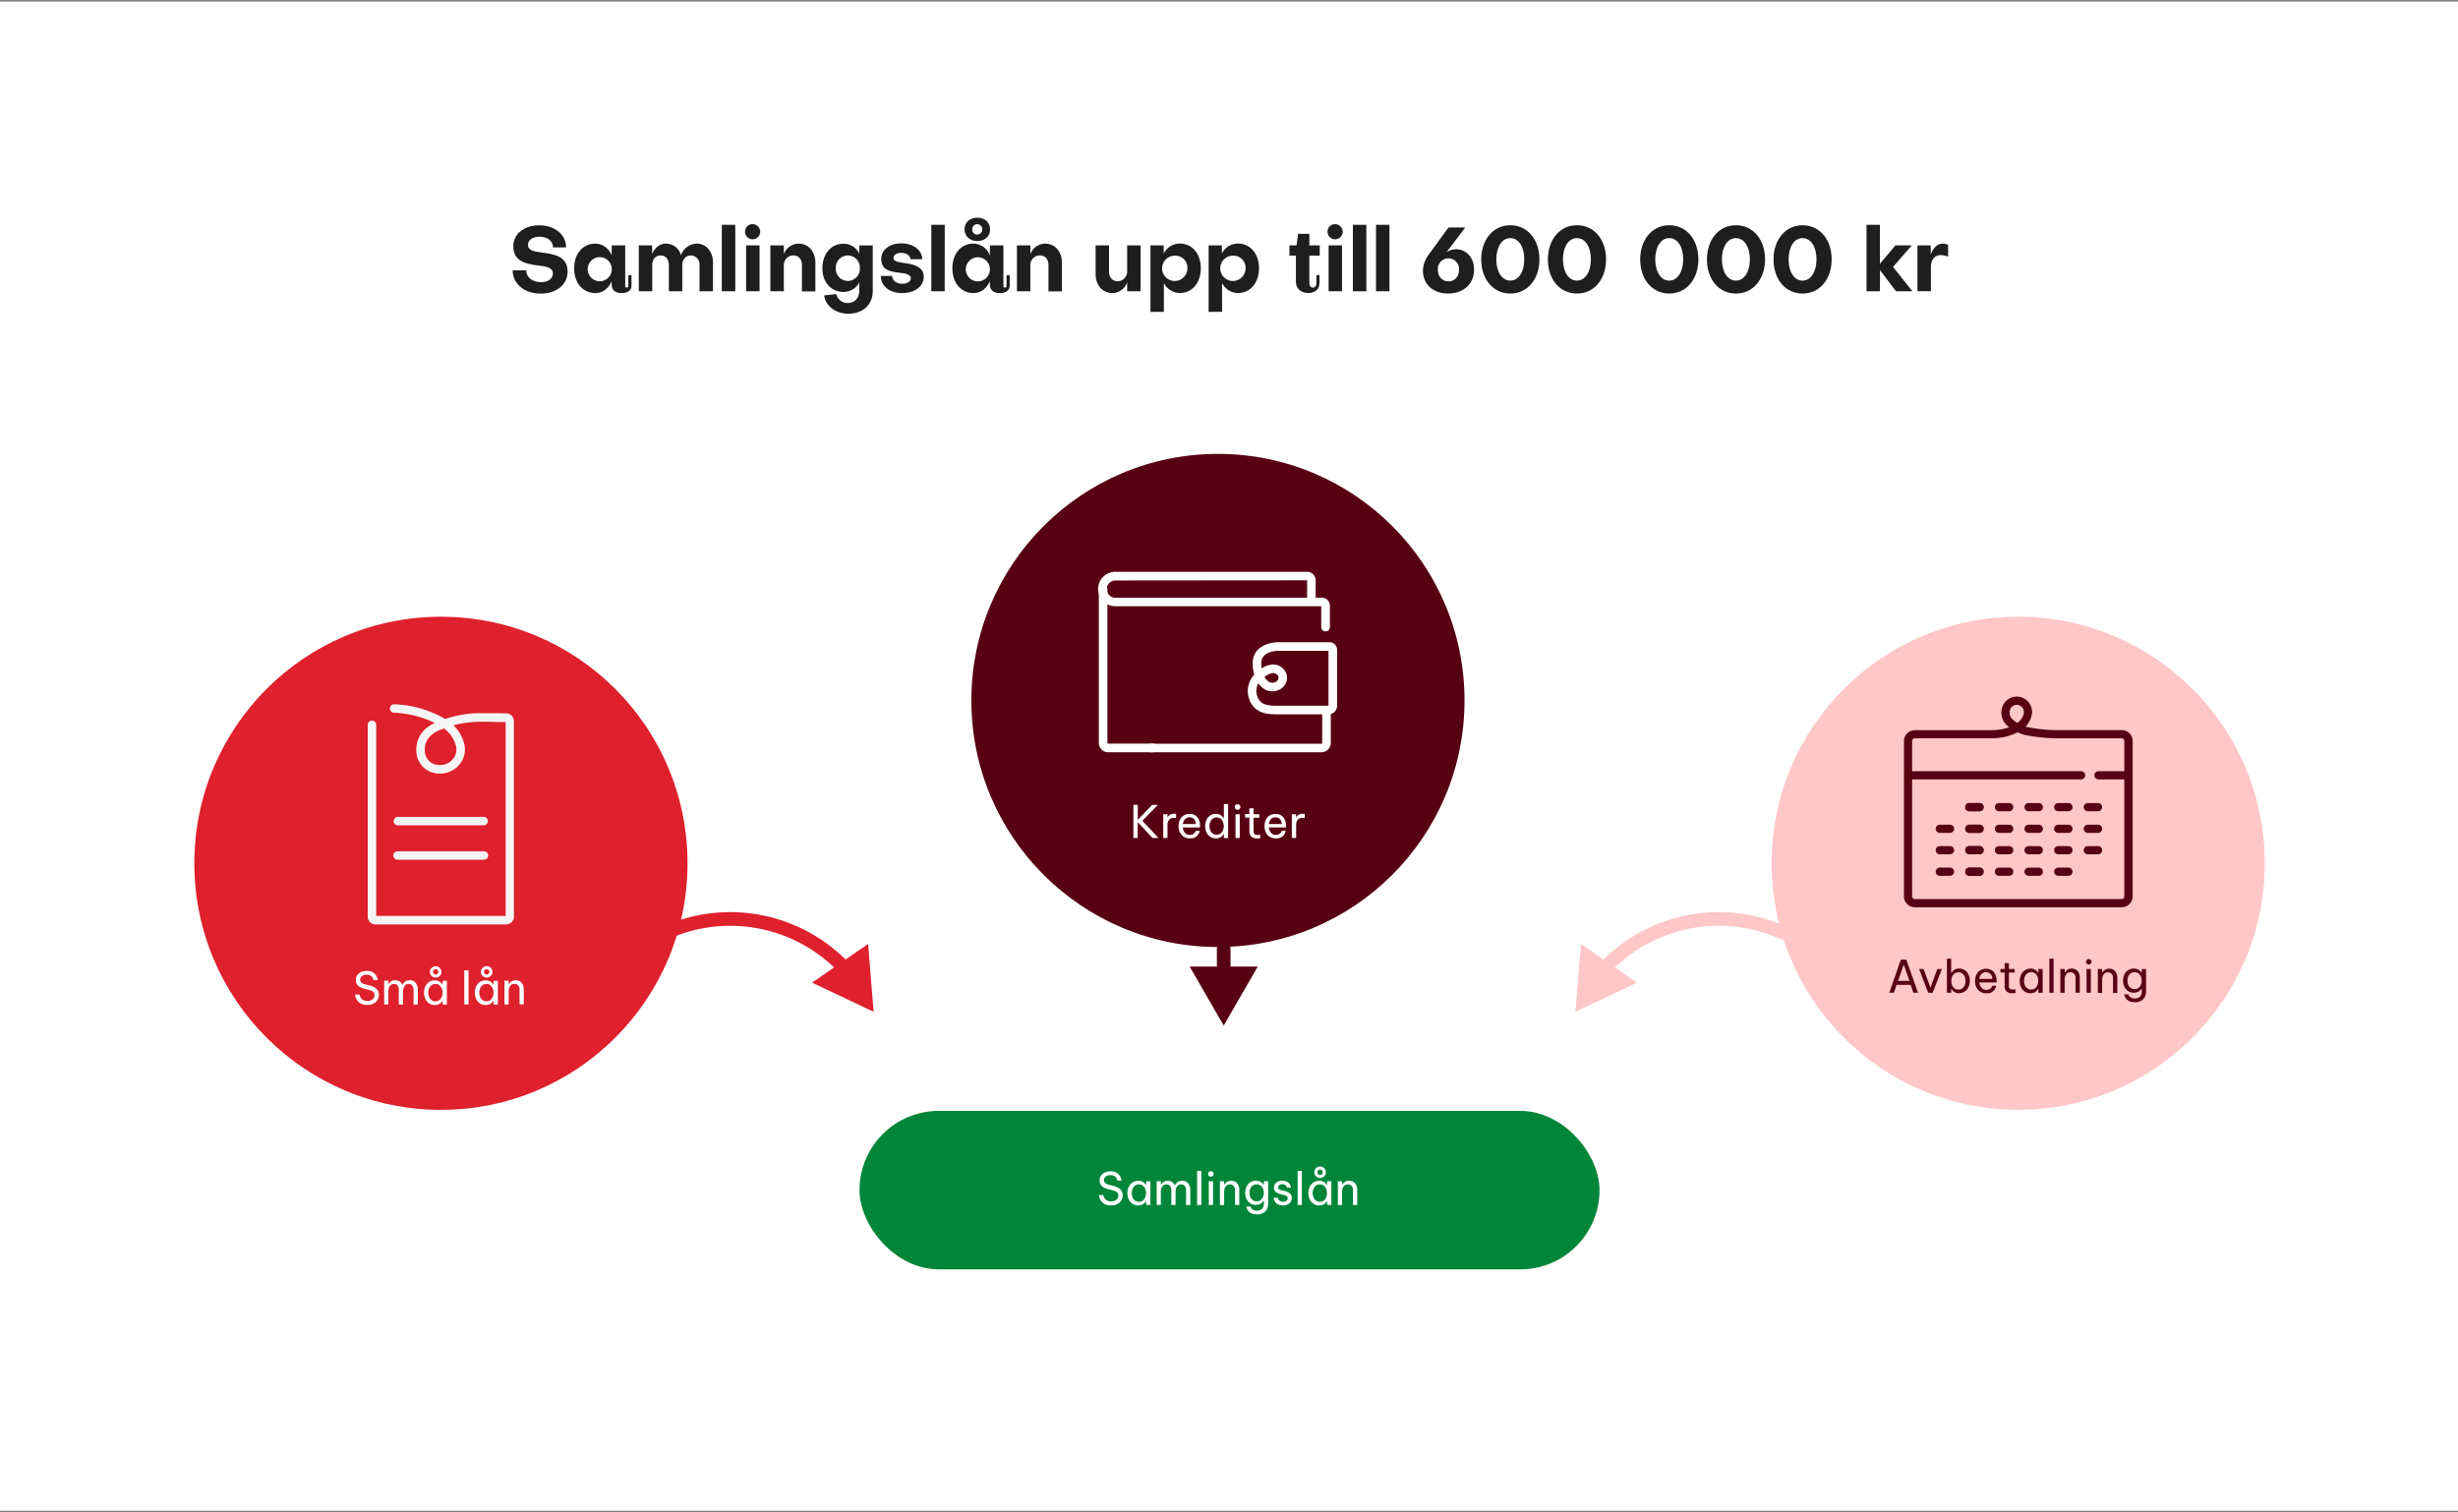 <svg id="Layer_1" data-name="Layer 1" xmlns="http://www.w3.org/2000/svg" viewBox="0 0 900 553.81"><rect x="0" y="0" width="900" height="553.81" fill="#808080" stroke="none"/><defs><style>.cls-1{fill:#fff;}.cls-2,.cls-5,.cls-8{fill:none;stroke-linecap:round;stroke-miterlimit:10;stroke-width:5px;}.cls-2{stroke:#df202d;}.cls-3{fill:#df202d;}.cls-4{fill:#1e1e1e;}.cls-5{stroke:#570014;}.cls-6{fill:#570014;}.cls-7{fill:#ffc7c7;}.cls-8{stroke:#ffc7c7;}.cls-9{fill:#008539;}.cls-10{fill:#f5f5f5;}</style></defs><rect class="cls-1" y="0.59" width="900" height="552.63"/><path class="cls-2" d="M243.82,341.56a57.58,57.58,0,0,1,66.26,13.91"/><polygon class="cls-3" points="297.35 359.83 319.87 370.5 317.86 345.66 297.35 359.83"/><circle class="cls-3" cx="161.45" cy="316.13" r="90.29"/><path class="cls-1" d="M134.48,368a5.33,5.33,0,0,1-1.8-.27,3.74,3.74,0,0,1-1.23-.7,4.36,4.36,0,0,1-.79-.91,4,4,0,0,1-.44-.91,5.23,5.23,0,0,1-.23-1h1.64a3.77,3.77,0,0,0,.25.8,2.6,2.6,0,0,0,.47.7,2.24,2.24,0,0,0,.83.58,3.24,3.24,0,0,0,1.33.23,2.91,2.91,0,0,0,1.92-.58,1.88,1.88,0,0,0,.71-1.52,1.53,1.53,0,0,0-.53-1.24,3.77,3.77,0,0,0-1.52-.69l-1.61-.4a7.07,7.07,0,0,1-1.58-.59,3.23,3.23,0,0,1-1.17-1,2.73,2.73,0,0,1-.43-1.59,3.12,3.12,0,0,1,.52-1.82,3.4,3.4,0,0,1,1.43-1.15,4.93,4.93,0,0,1,2.05-.4,4.37,4.37,0,0,1,1.85.34,3.62,3.62,0,0,1,1.19.84,4,4,0,0,1,.65,1,6.49,6.49,0,0,1,.35,1.19h-1.58a3,3,0,0,0-.38-1,2,2,0,0,0-.75-.68,2.72,2.72,0,0,0-1.38-.3,2.53,2.53,0,0,0-1.78.56,1.7,1.7,0,0,0-.6,1.28,1.32,1.32,0,0,0,.48,1.06,3.2,3.2,0,0,0,1.31.61l1.74.43a6.33,6.33,0,0,1,1.69.66,3.59,3.59,0,0,1,1.2,1.12,3,3,0,0,1,.44,1.67,3.62,3.62,0,0,1-.48,1.82,3.55,3.55,0,0,1-1.43,1.33A4.88,4.88,0,0,1,134.48,368Z"/><path class="cls-1" d="M140.67,367.81v-8.7h1.55v1.27h.07a3.16,3.16,0,0,1,.41-.58,2.47,2.47,0,0,1,.76-.6,3.1,3.1,0,0,1,2.86.22,2.85,2.85,0,0,1,1,1.25h0a3.42,3.42,0,0,1,1-1.22,2.84,2.84,0,0,1,1.73-.5,2.63,2.63,0,0,1,2.18,1,3.83,3.83,0,0,1,.76,2.47v5.43h-1.56v-5.35a2.5,2.5,0,0,0-.46-1.57,1.59,1.59,0,0,0-1.33-.59,1.68,1.68,0,0,0-1.2.41,2.29,2.29,0,0,0-.65,1,4,4,0,0,0-.2,1.22v4.87h-1.56v-5.35a2.56,2.56,0,0,0-.45-1.57,1.57,1.57,0,0,0-1.33-.59,1.69,1.69,0,0,0-1.21.41,2.27,2.27,0,0,0-.65,1,4,4,0,0,0-.2,1.21v4.87Z"/><path class="cls-1" d="M159.17,359a3.3,3.3,0,0,1,1.38.26,3.1,3.1,0,0,1,.9.62,3.55,3.55,0,0,1,.53.66h.1v-1.38h1.55v8.7h-1.55v-1.38H162a3.58,3.58,0,0,1-.53.67,2.92,2.92,0,0,1-.9.62,3.31,3.31,0,0,1-1.38.25,3.51,3.51,0,0,1-2.95-1.42,4.42,4.42,0,0,1-.74-1.45,5.5,5.5,0,0,1,0-3.28,4.52,4.52,0,0,1,.74-1.45,3.59,3.59,0,0,1,2.95-1.42Zm.26,1.33a2.3,2.3,0,0,0-1.46.47,2.82,2.82,0,0,0-.87,1.19,4.13,4.13,0,0,0,0,3,2.79,2.79,0,0,0,.87,1.2,2.5,2.5,0,0,0,2.92,0,3,3,0,0,0,.87-1.2,4.27,4.27,0,0,0,0-3,3,3,0,0,0-.87-1.19A2.28,2.28,0,0,0,159.43,360.28Zm.1-2.35a2.12,2.12,0,0,1-1.83-1,2,2,0,0,1-.28-1.06,2,2,0,0,1,.28-1.06,2.16,2.16,0,0,1,.77-.76,2.18,2.18,0,0,1,1.06-.28,2.06,2.06,0,0,1,1.05.28,2.24,2.24,0,0,1,.77.76,2,2,0,0,1,.28,1.06,2,2,0,0,1-.28,1.06,2.16,2.16,0,0,1-.77.76A2,2,0,0,1,159.53,357.93Zm0-1.11a1,1,0,0,0,.7-1.68.91.91,0,0,0-.7-.29.93.93,0,0,0-.7.29,1,1,0,0,0,0,1.39A1,1,0,0,0,159.53,356.82Z"/><path class="cls-1" d="M170,367.81V355.34h1.55v12.47Z"/><path class="cls-1" d="M177.84,359a3.3,3.3,0,0,1,1.38.26,3.1,3.1,0,0,1,.9.62,3.55,3.55,0,0,1,.53.66h.1v-1.38h1.55v8.7h-1.55v-1.38h-.1a3.58,3.58,0,0,1-.53.67,2.92,2.92,0,0,1-.9.62,3.31,3.31,0,0,1-1.38.25,3.51,3.51,0,0,1-3-1.42,4.42,4.42,0,0,1-.74-1.45,5.5,5.5,0,0,1,0-3.28,4.52,4.52,0,0,1,.74-1.45,3.59,3.59,0,0,1,3-1.42Zm.26,1.33a2.3,2.3,0,0,0-1.46.47,2.82,2.82,0,0,0-.87,1.19,4.13,4.13,0,0,0,0,3,2.79,2.79,0,0,0,.87,1.2,2.5,2.5,0,0,0,2.92,0,3,3,0,0,0,.87-1.2,4.27,4.27,0,0,0,0-3,3,3,0,0,0-.87-1.19A2.28,2.28,0,0,0,178.1,360.28Zm.1-2.35a2.08,2.08,0,0,1-1.06-.28,2.16,2.16,0,0,1-.77-.76,2,2,0,0,1-.28-1.06,2,2,0,0,1,.28-1.06,2.24,2.24,0,0,1,.77-.76,2.18,2.18,0,0,1,1.06-.28,2.06,2.06,0,0,1,1.05.28,2.24,2.24,0,0,1,.77.76,2,2,0,0,1,.28,1.06,2,2,0,0,1-.28,1.06,2.16,2.16,0,0,1-.77.76A2,2,0,0,1,178.2,357.93Zm0-1.11a1,1,0,0,0,.7-1.68.91.91,0,0,0-.7-.29.93.93,0,0,0-.7.29,1,1,0,0,0,0,1.39A1,1,0,0,0,178.2,356.82Z"/><path class="cls-1" d="M184.7,367.81v-8.7h1.56v1.27h.1a4.37,4.37,0,0,1,.38-.54,2.4,2.4,0,0,1,.78-.62,2.73,2.73,0,0,1,1.28-.27,2.94,2.94,0,0,1,1.63.44,2.83,2.83,0,0,1,1,1.17,3.7,3.7,0,0,1,.35,1.65v5.6h-1.55v-5.5a2.16,2.16,0,0,0-.49-1.44,1.73,1.73,0,0,0-1.4-.57,1.9,1.9,0,0,0-1.2.36,2.19,2.19,0,0,0-.68,1,3.61,3.61,0,0,0-.22,1.27v4.91Z"/><path class="cls-4" d="M187.72,99h4.95c0,2.52,2.27,4.33,5.42,4.33,2.69,0,4.36-1.35,4.36-3.22,0-2.2-2.53-2.53-5.41-2.89-4.63-.59-9.09-1.57-9.09-7,0-4.56,3.9-7.71,9.55-7.71s9.77,3.41,9.77,8.1h-4.79c0-2.29-2-3.93-4.85-3.93-2.6,0-4.3,1.21-4.3,2.92,0,2.2,2.33,2.52,5.28,2.92,4.53.52,9.22,1.51,9.22,6.89,0,4.79-4,8.11-9.91,8.11S187.72,103.91,187.72,99Z"/><path class="cls-4" d="M224,89.86h4.92l0,14.84a.57.57,0,0,0,.56.62.58.58,0,0,0,.59-.62v-3.94h1.15v3.77c0,1.64-1.18,2.79-3.58,2.79-2.23,0-3.67-1-3.67-3.15l0-1.21c-1.18,2.69-3.31,4.36-6,4.36-4.56,0-7.74-3.74-7.74-9.06s3.18-9.05,7.74-9.05a6.54,6.54,0,0,1,6,4.36Zm0,8.4a4.41,4.41,0,1,0-4.4,4.73A4.42,4.42,0,0,0,224,98.26Z"/><path class="cls-4" d="M261.05,96.1v10.56h-4.92V97.08A3.26,3.26,0,0,0,253,93.54c-1.9,0-3.18,1.47-3.18,3.54v9.58h-4.92V97.08c0-2.13-1.18-3.54-3-3.54s-3.08,1.41-3.08,3.54v9.58h-4.93V89.86h4.89v3.19c.95-2.33,2.79-3.84,5.06-3.84a5.69,5.69,0,0,1,5.51,4.26,6.28,6.28,0,0,1,5.74-4.26C258.53,89.21,261.05,92.09,261.05,96.1Z"/><path class="cls-4" d="M269.22,106.66H264.3V82.32h4.92Z"/><path class="cls-4" d="M275.65,82.09a2.77,2.77,0,1,1-2.85,2.75A2.69,2.69,0,0,1,275.65,82.09Zm2.46,24.57h-4.92V89.86h4.92Z"/><path class="cls-4" d="M287,97.21v9.45h-4.92V89.86H287v3.22a5.88,5.88,0,0,1,5.35-3.87c3.71,0,6.2,2.92,6.2,7v10.5h-4.92V97c0-2-1.18-3.48-3.12-3.48A3.53,3.53,0,0,0,287,97.21Z"/><path class="cls-4" d="M301.77,108.17l4.4-.49a4.29,4.29,0,0,0,4.2,3.28c2.49,0,4.27-1.7,4.27-4.62v-2.89a6.56,6.56,0,0,1-5.85,3.44c-4.46,0-7.67-3.54-7.67-8.63,0-5.28,3.21-9,7.67-9a6.43,6.43,0,0,1,5.85,3.61v-3h4.92v16.61c0,5.22-3.68,8.4-9,8.4C306,114.87,302.26,112.05,301.77,108.17Zm8.67-14.63a4.42,4.42,0,0,0-4.4,4.72,4.4,4.4,0,1,0,8.79,0A4.42,4.42,0,0,0,310.44,93.54Z"/><path class="cls-4" d="M322.51,101.05h4.17c0,1.68,1.57,2.86,3.7,2.86,1.81,0,3.12-.86,3.12-2,0-1.41-1.93-1.81-3.94-2-3.77-.46-6.89-1-6.89-5.16,0-3.28,3.12-5.64,7.22-5.64,4.5,0,7.75,2.43,7.78,5.81h-4.33c0-1.38-1.48-2.33-3.45-2.33-1.54,0-2.75.79-2.75,1.9s1.47,1.45,3.38,1.74c3.41.46,7.71,1.15,7.71,5.09,0,3.51-3.25,6-7.91,6S322.51,104.73,322.51,101.05Z"/><path class="cls-4" d="M345.9,106.66H341V82.32h4.92Z"/><path class="cls-4" d="M362.48,89.86h4.92l0,14.84a.57.57,0,0,0,.56.62.58.58,0,0,0,.59-.62v-3.94h1.15v3.77c0,1.64-1.18,2.79-3.58,2.79-2.23,0-3.67-1-3.67-3.15l0-1.21c-1.18,2.69-3.32,4.36-6,4.36-4.56,0-7.74-3.74-7.74-9.06s3.18-9.05,7.74-9.05a6.54,6.54,0,0,1,6,4.36ZM353.19,84c0-2.56,1.9-4.27,4.66-4.27s4.66,1.71,4.66,4.27-1.9,4.26-4.66,4.26S353.19,86.48,353.19,84Zm9.25,14.3a4.41,4.41,0,1,0-4.39,4.73A4.41,4.41,0,0,0,362.44,98.26ZM356,84a1.81,1.81,0,0,0,1.9,1.9,1.91,1.91,0,0,0,0-3.81A1.79,1.79,0,0,0,356,84Z"/><path class="cls-4" d="M377.27,97.21v9.45h-4.92V89.86h4.92v3.22a5.89,5.89,0,0,1,5.35-3.87c3.71,0,6.2,2.92,6.2,7v10.5H383.9V97c0-2-1.18-3.48-3.12-3.48A3.53,3.53,0,0,0,377.27,97.21Z"/><path class="cls-4" d="M412.71,99.31V89.86h4.92v16.8h-4.92v-3.21a5.89,5.89,0,0,1-5.38,3.87c-3.68,0-6.17-2.92-6.17-7V89.86h4.92v9.65c0,2,1.18,3.48,3.12,3.48A3.53,3.53,0,0,0,412.71,99.31Z"/><path class="cls-4" d="M421.24,114.21V89.86h4.86v3a6.54,6.54,0,0,1,5.9-3.67c4.5,0,7.68,3.74,7.68,9.05s-3.18,9.06-7.68,9.06a6.55,6.55,0,0,1-5.84-3.67v10.56Zm9.12-20.57a4.63,4.63,0,1,0,4.4,4.62A4.37,4.37,0,0,0,430.36,93.64Z"/><path class="cls-4" d="M442.54,114.21V89.86h4.85v3a6.56,6.56,0,0,1,5.91-3.67c4.5,0,7.68,3.74,7.68,9.05s-3.18,9.06-7.68,9.06a6.54,6.54,0,0,1-5.84-3.67v10.56Zm9.12-20.57a4.63,4.63,0,1,0,4.4,4.62A4.38,4.38,0,0,0,451.66,93.64Z"/><path class="cls-4" d="M482,100.72h1.12v3c0,2.17-1.65,3.58-4,3.58-2.79,0-4.62-1.61-4.62-4.17V93.6h-2.37V89.86h2.59l.56-4.23h4.14v4.23h3.8V93.6h-3.8v10.11c0,1,.56,1.61,1.28,1.61s1.31-.59,1.31-1.58Z"/><path class="cls-4" d="M488.93,82.09a2.77,2.77,0,1,1-2.85,2.75A2.69,2.69,0,0,1,488.93,82.09Zm2.46,24.57h-4.92V89.86h4.92Z"/><path class="cls-4" d="M500.29,106.66h-4.93V82.32h4.93Z"/><path class="cls-4" d="M508.75,106.66h-4.92V82.32h4.92Z"/><path class="cls-4" d="M522.86,93.6l7.51-10.3h6.14l-6.92,9.12a6.24,6.24,0,0,1,3.48-1.15c3.9,0,6.66,3.09,6.66,7.49,0,5.15-3.88,8.73-9.49,8.73S521,104,521,99.05A10.26,10.26,0,0,1,522.86,93.6Zm3.61,5.16c0,2.52,1.64,4.29,3.94,4.26s3.8-1.77,3.8-4.26a3.88,3.88,0,1,0-7.74,0Z"/><path class="cls-4" d="M553,82.48c6.3,0,10.67,5.25,10.67,12.5s-4.37,12.51-10.67,12.51S542.35,102.23,542.35,95,546.71,82.48,553,82.48Zm0,20.28c3.09,0,5.12-3.28,5.12-7.78s-2-7.78-5.12-7.78-5.12,3.29-5.12,7.78S549.9,102.76,553,102.76Z"/><path class="cls-4" d="M577.39,82.48c6.31,0,10.67,5.25,10.67,12.5s-4.36,12.51-10.67,12.51S566.76,102.23,566.76,95,571.13,82.48,577.39,82.48Zm0,20.28c3.09,0,5.12-3.28,5.12-7.78s-2-7.78-5.12-7.78-5.11,3.29-5.11,7.78S574.31,102.76,577.39,102.76Z"/><path class="cls-4" d="M611.19,82.48c6.3,0,10.67,5.25,10.67,12.5s-4.37,12.51-10.67,12.51S600.56,102.23,600.56,95,604.92,82.48,611.19,82.48Zm0,20.28c3.09,0,5.12-3.28,5.12-7.78s-2-7.78-5.12-7.78-5.12,3.29-5.12,7.78S608.11,102.76,611.19,102.76Z"/><path class="cls-4" d="M635.6,82.48c6.3,0,10.67,5.25,10.67,12.5s-4.37,12.51-10.67,12.51S625,102.23,625,95,629.34,82.48,635.6,82.48Zm0,20.28c3.09,0,5.12-3.28,5.12-7.78s-2-7.78-5.12-7.78-5.12,3.29-5.12,7.78S632.52,102.76,635.6,102.76Z"/><path class="cls-4" d="M660,82.48c6.3,0,10.66,5.25,10.66,12.5s-4.36,12.51-10.66,12.51S649.38,102.23,649.38,95,653.75,82.48,660,82.48Zm0,20.28c3.08,0,5.12-3.28,5.12-7.78s-2-7.78-5.12-7.78S654.9,90.49,654.9,95,656.93,102.76,660,102.76Z"/><path class="cls-4" d="M688.33,82.32V96.59L694,89.86h6l-6.86,7.88,7.09,8.92h-6l-5.88-7.77v7.77h-4.92V82.32Z"/><path class="cls-4" d="M713.3,89.67V94a7.79,7.79,0,0,0-2.75-.59c-2.14,0-3.55,1.77-3.55,4.3v8.92h-4.92V89.86h4.86v3.35c.88-2.43,2.49-4,4.43-4A5.24,5.24,0,0,1,713.3,89.67Z"/><line class="cls-5" x1="448.06" y1="347.43" x2="448.06" y2="357.6"/><polygon class="cls-6" points="435.6 353.95 448.06 375.54 460.53 353.95 435.6 353.95"/><circle class="cls-7" cx="738.97" cy="316.13" r="90.29"/><path class="cls-8" d="M652.89,341.56a57.56,57.56,0,0,0-66.25,13.91"/><polygon class="cls-7" points="578.86 345.66 576.84 370.5 599.37 359.83 578.86 345.66"/><circle class="cls-6" cx="445.95" cy="256.5" r="90.29"/><path class="cls-1" d="M415,306.87V294.73h1.6v5.48l5.25-5.46h2.1l-5.67,5.82,5.92,6.3H422l-5.43-5.79v5.79Z"/><path class="cls-1" d="M425.92,306.87v-8.69h1.56v1.08h.07a2.59,2.59,0,0,1,.82-.87,2.65,2.65,0,0,1,1.52-.38c.19,0,.43,0,.74.05v1.5a6.72,6.72,0,0,0-.79-.05,2.26,2.26,0,0,0-1.74.65,3,3,0,0,0-.62,2.1v4.61Z"/><path class="cls-1" d="M435.65,307a4.1,4.1,0,0,1-1.85-.39,3.49,3.49,0,0,1-1.27-1,4.45,4.45,0,0,1-.75-1.45,5.33,5.33,0,0,1-.25-1.63,5.69,5.69,0,0,1,.24-1.63,4.68,4.68,0,0,1,.74-1.46,3.56,3.56,0,0,1,1.26-1,4,4,0,0,1,1.82-.39,3.72,3.72,0,0,1,2,.51A3.56,3.56,0,0,1,438.9,300a5.67,5.67,0,0,1,.49,2.51V303h-6.28a3.59,3.59,0,0,0,.35,1.36,2.47,2.47,0,0,0,.86,1,2.33,2.33,0,0,0,1.33.37,2.3,2.3,0,0,0,1.09-.22,2.26,2.26,0,0,0,.67-.52,2.87,2.87,0,0,0,.42-.74h1.46a5.58,5.58,0,0,1-.37,1,3.72,3.72,0,0,1-.63.83,3.44,3.44,0,0,1-1.05.7A3.89,3.89,0,0,1,435.65,307Zm-2.53-5.25h4.75a2.93,2.93,0,0,0-.37-1.39,2,2,0,0,0-.83-.79,2.28,2.28,0,0,0-1.08-.27,2.24,2.24,0,0,0-1.69.67A2.85,2.85,0,0,0,433.12,301.79Z"/><path class="cls-1" d="M445.22,307a3.68,3.68,0,0,1-1.73-.39,3.61,3.61,0,0,1-1.23-1,4.73,4.73,0,0,1-.74-1.45,5.76,5.76,0,0,1-.24-1.64,5.66,5.66,0,0,1,.24-1.64,4.79,4.79,0,0,1,.74-1.46,3.72,3.72,0,0,1,1.23-1,3.68,3.68,0,0,1,1.73-.39,3.13,3.13,0,0,1,1.37.27,3,3,0,0,1,.91.61,3.49,3.49,0,0,1,.52.67h.1v-5.15h1.56v12.46h-1.56V305.5H448a3.83,3.83,0,0,1-.52.67,2.84,2.84,0,0,1-.91.61A3.28,3.28,0,0,1,445.22,307Zm.26-1.33a2.25,2.25,0,0,0,1.45-.47,2.79,2.79,0,0,0,.87-1.2,4.13,4.13,0,0,0,0-3,2.82,2.82,0,0,0-.87-1.19,2.25,2.25,0,0,0-1.45-.47,2.28,2.28,0,0,0-1.46.47,2.76,2.76,0,0,0-.88,1.19,4.13,4.13,0,0,0,0,3,2.73,2.73,0,0,0,.88,1.2A2.28,2.28,0,0,0,445.48,305.71Z"/><path class="cls-1" d="M453.16,296.52a1,1,0,0,1-.73-.29,1,1,0,0,1,.73-1.73,1,1,0,0,1,.72.3,1,1,0,0,1-.72,1.72Zm-.77,10.35v-8.69h1.55v8.69Z"/><path class="cls-1" d="M460.16,307a2.7,2.7,0,0,1-2-.69,2.63,2.63,0,0,1-.69-1.94v-5H455.9v-1.28h1.55V296H459v2.18h2.12v1.28H459v5a1.18,1.18,0,0,0,.36,1,1.6,1.6,0,0,0,1.05.31,8.52,8.52,0,0,0,1-.1v1.33A8.5,8.5,0,0,1,460.16,307Z"/><path class="cls-1" d="M467.12,307a4.1,4.1,0,0,1-1.85-.39,3.52,3.52,0,0,1-1.28-1,4.63,4.63,0,0,1-.74-1.45,5.33,5.33,0,0,1-.25-1.63,5.69,5.69,0,0,1,.24-1.63,4.48,4.48,0,0,1,.74-1.46,3.56,3.56,0,0,1,1.26-1,3.93,3.93,0,0,1,1.81-.39,3.75,3.75,0,0,1,2,.51,3.56,3.56,0,0,1,1.35,1.51,5.82,5.82,0,0,1,.49,2.51V303h-6.29a3.8,3.8,0,0,0,.36,1.36,2.47,2.47,0,0,0,.86,1,2.67,2.67,0,0,0,2.42.15,2.09,2.09,0,0,0,.66-.52,2.62,2.62,0,0,0,.43-.74h1.46a5.55,5.55,0,0,1-.38,1,3.65,3.65,0,0,1-.62.83,3.44,3.44,0,0,1-1.05.7A3.93,3.93,0,0,1,467.12,307Zm-2.53-5.25h4.74a2.82,2.82,0,0,0-.36-1.39,2.16,2.16,0,0,0-.83-.79,2.31,2.31,0,0,0-1.09-.27,2.25,2.25,0,0,0-1.69.67A2.84,2.84,0,0,0,464.59,301.79Z"/><path class="cls-1" d="M473,306.87v-8.69h1.56v1.08h.07a2.59,2.59,0,0,1,.82-.87A2.65,2.65,0,0,1,477,298c.19,0,.43,0,.74.05v1.5a6.72,6.72,0,0,0-.79-.05,2.26,2.26,0,0,0-1.74.65,3,3,0,0,0-.62,2.1v4.61Z"/><path class="cls-6" d="M691.76,363.54,696,351.4h2l4.3,12.14h-1.71l-1-2.9h-5.15l-1,2.9Zm3.21-4.35h4.17l-2.08-5.95Z"/><path class="cls-6" d="M706,363.54l-3.32-8.69h1.63l2.54,6.79,2.49-6.79H711l-3.34,8.69Z"/><path class="cls-6" d="M717.33,363.71a3.13,3.13,0,0,1-1.37-.27,2.81,2.81,0,0,1-.9-.62,5.27,5.27,0,0,1-.53-.66h-.1v1.38h-1.56V351.07h1.56v5.16h.1a4.7,4.7,0,0,1,.53-.68,2.79,2.79,0,0,1,.9-.61,3.28,3.28,0,0,1,1.37-.26,3.68,3.68,0,0,1,1.73.39,3.72,3.72,0,0,1,1.23,1,4.73,4.73,0,0,1,.74,1.45,5.76,5.76,0,0,1,0,3.29,4.73,4.73,0,0,1-.74,1.45,3.72,3.72,0,0,1-1.23,1A3.68,3.68,0,0,1,717.33,363.71Zm-.26-1.33a2.29,2.29,0,0,0,1.47-.47,2.79,2.79,0,0,0,.87-1.2,4.13,4.13,0,0,0,0-3,2.82,2.82,0,0,0-.87-1.19,2.29,2.29,0,0,0-1.47-.47,2.25,2.25,0,0,0-1.45.47,2.82,2.82,0,0,0-.87,1.19,4.13,4.13,0,0,0,0,3,2.79,2.79,0,0,0,.87,1.2A2.25,2.25,0,0,0,717.07,362.38Z"/><path class="cls-6" d="M727.28,363.71a4.1,4.1,0,0,1-1.85-.39,3.54,3.54,0,0,1-1.28-1,4.88,4.88,0,0,1-.75-1.45,5.66,5.66,0,0,1,0-3.26,4.36,4.36,0,0,1,.73-1.46,3.68,3.68,0,0,1,1.27-1,3.93,3.93,0,0,1,1.81-.39,3.78,3.78,0,0,1,2,.51,3.42,3.42,0,0,1,1.34,1.51,5.64,5.64,0,0,1,.5,2.51v.46h-6.29a3.55,3.55,0,0,0,.36,1.35,2.5,2.5,0,0,0,.86,1,2.39,2.39,0,0,0,1.33.37,2.45,2.45,0,0,0,1.09-.22,2.09,2.09,0,0,0,.66-.52,2.62,2.62,0,0,0,.43-.74h1.46a5.86,5.86,0,0,1-.38,1,3.41,3.41,0,0,1-.62.82,3.52,3.52,0,0,1-1,.71A3.93,3.93,0,0,1,727.28,363.71Zm-2.53-5.25h4.74a2.82,2.82,0,0,0-.36-1.39,2.14,2.14,0,0,0-.84-.8,2.39,2.39,0,0,0-1.08-.26,2.25,2.25,0,0,0-1.69.67A2.84,2.84,0,0,0,724.75,358.46Z"/><path class="cls-6" d="M736.68,363.71a2.73,2.73,0,0,1-2-.69,2.66,2.66,0,0,1-.68-1.94v-4.95h-1.56v-1.28H734v-2.18h1.56v2.18h2.12v1.28h-2.12v4.95a1.18,1.18,0,0,0,.36,1,1.6,1.6,0,0,0,1.05.3,8.11,8.11,0,0,0,1-.09v1.33A8.63,8.63,0,0,1,736.68,363.71Z"/><path class="cls-6" d="M743.45,354.68a3.14,3.14,0,0,1,1.38.27,3.09,3.09,0,0,1,.9.61,3.58,3.58,0,0,1,.53.67h.1v-1.38h1.56v8.69h-1.56v-1.38h-.1a3.62,3.62,0,0,1-.53.68,2.9,2.9,0,0,1-.9.61,3.3,3.3,0,0,1-1.38.26,3.64,3.64,0,0,1-1.72-.39,3.72,3.72,0,0,1-1.23-1,4.73,4.73,0,0,1-.74-1.45,5.76,5.76,0,0,1,0-3.29,4.73,4.73,0,0,1,.74-1.45,3.72,3.72,0,0,1,1.23-1A3.64,3.64,0,0,1,743.45,354.68Zm.27,1.33a2.28,2.28,0,0,0-1.46.47,2.76,2.76,0,0,0-.88,1.19,4.13,4.13,0,0,0,0,3,2.73,2.73,0,0,0,.88,1.2,2.28,2.28,0,0,0,1.46.47,2.25,2.25,0,0,0,1.45-.47,2.79,2.79,0,0,0,.87-1.2,4.27,4.27,0,0,0,0-3,2.82,2.82,0,0,0-.87-1.19A2.25,2.25,0,0,0,743.72,356Z"/><path class="cls-6" d="M750.38,363.54V351.07h1.55v12.47Z"/><path class="cls-6" d="M754.4,363.54v-8.69H756v1.26h.1a6.41,6.41,0,0,1,.39-.54,2.4,2.4,0,0,1,.78-.62,2.7,2.7,0,0,1,1.28-.27,2.93,2.93,0,0,1,1.62.44,2.85,2.85,0,0,1,1,1.17,3.88,3.88,0,0,1,.35,1.66v5.59h-1.56v-5.49a2.2,2.2,0,0,0-.48-1.45,1.75,1.75,0,0,0-1.41-.57,1.8,1.8,0,0,0-1.19.37,2.07,2.07,0,0,0-.68,1,3.54,3.54,0,0,0-.23,1.27v4.9Z"/><path class="cls-6" d="M764.81,353.19a1,1,0,0,1-.73-.3,1,1,0,0,1-.28-.7,1,1,0,1,1,2,0,1,1,0,0,1-.29.7A1,1,0,0,1,764.81,353.19ZM764,363.54v-8.69h1.56v8.69Z"/><path class="cls-6" d="M768.13,363.54v-8.69h1.56v1.26h.09a6.41,6.41,0,0,1,.39-.54A2.4,2.4,0,0,1,771,355a2.73,2.73,0,0,1,1.28-.27,2.93,2.93,0,0,1,1.62.44,2.85,2.85,0,0,1,1,1.17,3.88,3.88,0,0,1,.35,1.66v5.59h-1.56v-5.49a2.2,2.2,0,0,0-.48-1.45,1.73,1.73,0,0,0-1.4-.57,1.81,1.81,0,0,0-1.2.37,2.14,2.14,0,0,0-.68,1,3.53,3.53,0,0,0-.22,1.27v4.9Z"/><path class="cls-6" d="M781.71,367a4.92,4.92,0,0,1-1.8-.29,3.38,3.38,0,0,1-1.16-.72,3.41,3.41,0,0,1-.65-.86,4.88,4.88,0,0,1-.34-1h1.56a2.65,2.65,0,0,0,.4.75,2.16,2.16,0,0,0,.71.53,3.05,3.05,0,0,0,1.28.23,2.7,2.7,0,0,0,1.5-.37,2.05,2.05,0,0,0,.77-1,3.31,3.31,0,0,0,.24-1.25v-1h-.08a3,3,0,0,1-.52.63,2.89,2.89,0,0,1-.92.61,3.52,3.52,0,0,1-1.41.25,3.8,3.8,0,0,1-1.73-.37,3.68,3.68,0,0,1-1.22-1,4.61,4.61,0,0,1-.73-1.43,5.28,5.28,0,0,1,0-3.21,4.5,4.5,0,0,1,.73-1.43,3.46,3.46,0,0,1,1.22-1,3.8,3.8,0,0,1,1.73-.38,3.51,3.51,0,0,1,1.41.26,3.05,3.05,0,0,1,.92.6,2.76,2.76,0,0,1,.52.64h.08v-1.33h1.56V363a3.9,3.9,0,0,1-1.06,2.89A4.05,4.05,0,0,1,781.71,367Zm-.13-4.78a2.3,2.3,0,0,0,1.45-.45,2.69,2.69,0,0,0,.87-1.15,4,4,0,0,0,.29-1.5,4,4,0,0,0-.29-1.5,2.72,2.72,0,0,0-.87-1.16,2.36,2.36,0,0,0-1.45-.44,2.39,2.39,0,0,0-1.46.44,2.75,2.75,0,0,0-.88,1.16,4,4,0,0,0-.28,1.5,4,4,0,0,0,.28,1.5,2.72,2.72,0,0,0,.88,1.15A2.33,2.33,0,0,0,781.58,362.21Z"/><rect class="cls-9" x="314.71" y="406.8" width="270.96" height="58.03" rx="29.01"/><path class="cls-1" d="M406.8,441.41a5.33,5.33,0,0,1-1.8-.27,3.86,3.86,0,0,1-2-1.62,4.26,4.26,0,0,1-.45-.91,6,6,0,0,1-.23-1h1.64a4,4,0,0,0,.26.8,2.77,2.77,0,0,0,.47.7,2.28,2.28,0,0,0,.83.58,3.38,3.38,0,0,0,1.33.23,2.91,2.91,0,0,0,1.92-.58,1.89,1.89,0,0,0,.71-1.52,1.53,1.53,0,0,0-.54-1.25,3.92,3.92,0,0,0-1.52-.69l-1.6-.39a6.88,6.88,0,0,1-1.59-.6,3.19,3.19,0,0,1-1.16-1,2.7,2.7,0,0,1-.44-1.58,3.1,3.1,0,0,1,.53-1.82,3.36,3.36,0,0,1,1.43-1.16,4.93,4.93,0,0,1,2.05-.4,4.36,4.36,0,0,1,1.85.35,3.61,3.61,0,0,1,1.84,1.84,5.63,5.63,0,0,1,.34,1.19h-1.57a3,3,0,0,0-.38-1,2.18,2.18,0,0,0-.75-.68,2.83,2.83,0,0,0-1.38-.29,2.49,2.49,0,0,0-1.78.56,1.69,1.69,0,0,0-.6,1.28,1.3,1.3,0,0,0,.48,1.05,3.14,3.14,0,0,0,1.31.62l1.74.43a6.47,6.47,0,0,1,1.69.66,3.37,3.37,0,0,1,1.19,1.12,2.94,2.94,0,0,1,.45,1.66,3.52,3.52,0,0,1-1.91,3.16A5,5,0,0,1,406.8,441.41Z"/><path class="cls-1" d="M416.76,432.39a3.13,3.13,0,0,1,1.37.26,3,3,0,0,1,.91.61,3.49,3.49,0,0,1,.52.67h.1v-1.38h1.56v8.7h-1.56v-1.38h-.1a3.49,3.49,0,0,1-.52.67,2.86,2.86,0,0,1-.91.62,3.46,3.46,0,0,1-1.37.25A3.68,3.68,0,0,1,415,441a3.61,3.61,0,0,1-1.23-1,4.71,4.71,0,0,1-.73-1.45,5.5,5.5,0,0,1,0-3.28,4.6,4.6,0,0,1,.73-1.45,3.64,3.64,0,0,1,1.23-1A3.8,3.8,0,0,1,416.76,432.39Zm.26,1.33a2.28,2.28,0,0,0-1.46.46,2.84,2.84,0,0,0-.88,1.19,4.12,4.12,0,0,0-.29,1.53,4.19,4.19,0,0,0,.29,1.52,2.84,2.84,0,0,0,.88,1.19,2.28,2.28,0,0,0,1.46.47,2.25,2.25,0,0,0,1.45-.47,2.82,2.82,0,0,0,.87-1.19,4.19,4.19,0,0,0,.29-1.52,4.12,4.12,0,0,0-.29-1.53,2.82,2.82,0,0,0-.87-1.19A2.25,2.25,0,0,0,417,433.72Z"/><path class="cls-1" d="M423.52,441.25v-8.7h1.55v1.26h.07a4,4,0,0,1,.41-.58,2.6,2.6,0,0,1,.76-.59,2.64,2.64,0,0,1,1.23-.25,2.79,2.79,0,0,1,1.63.46,2.88,2.88,0,0,1,1,1.26h0a3.42,3.42,0,0,1,1-1.22,2.75,2.75,0,0,1,1.73-.5,2.63,2.63,0,0,1,2.18,1,3.83,3.83,0,0,1,.76,2.47v5.43h-1.56V435.9a2.48,2.48,0,0,0-.46-1.57,1.57,1.57,0,0,0-1.33-.6,1.73,1.73,0,0,0-1.2.41,2.33,2.33,0,0,0-.65,1,3.93,3.93,0,0,0-.2,1.21v4.88h-1.56V435.9a2.54,2.54,0,0,0-.45-1.57,1.55,1.55,0,0,0-1.33-.6,1.74,1.74,0,0,0-1.21.41,2.36,2.36,0,0,0-.65,1,4,4,0,0,0-.2,1.2v4.88Z"/><path class="cls-1" d="M438.33,441.25l0-12.47h1.54v12.47Z"/><path class="cls-1" d="M443.37,430.89a1,1,0,0,1-.73-.29,1,1,0,0,1-.29-.71,1,1,0,0,1,.29-.72,1,1,0,0,1,.73-.29,1,1,0,0,1,1,1,1,1,0,0,1-.29.71A1,1,0,0,1,443.37,430.89Zm-.77,10.36v-8.7h1.55v8.7Z"/><path class="cls-1" d="M446.68,441.25v-8.7h1.56v1.26h.1a4.37,4.37,0,0,1,.38-.54,2.38,2.38,0,0,1,.78-.61,2.73,2.73,0,0,1,1.28-.27,2.94,2.94,0,0,1,1.63.43,2.83,2.83,0,0,1,1,1.17,3.77,3.77,0,0,1,.35,1.66v5.6h-1.55v-5.5a2.16,2.16,0,0,0-.49-1.44,1.71,1.71,0,0,0-1.4-.58,1.85,1.85,0,0,0-1.2.37,2.28,2.28,0,0,0-.68,1,3.57,3.57,0,0,0-.22,1.27v4.91Z"/><path class="cls-1" d="M460.27,444.69a4.73,4.73,0,0,1-1.81-.29,3.27,3.27,0,0,1-1.8-1.58,4.18,4.18,0,0,1-.35-1h1.56a2.4,2.4,0,0,0,.4.75,2,2,0,0,0,.72.53,3,3,0,0,0,1.28.23,2.59,2.59,0,0,0,1.49-.37,2.14,2.14,0,0,0,.78-1,3.27,3.27,0,0,0,.24-1.25v-1h-.09a3.2,3.2,0,0,1-.51.63,3.06,3.06,0,0,1-.93.61,3.45,3.45,0,0,1-1.41.26,3.73,3.73,0,0,1-1.72-.38,3.49,3.49,0,0,1-1.23-1,4.71,4.71,0,0,1-.73-1.43,5.49,5.49,0,0,1,0-3.21,4.83,4.83,0,0,1,.73-1.43,3.6,3.6,0,0,1,1.23-1,3.73,3.73,0,0,1,1.72-.37,3.46,3.46,0,0,1,1.41.25,3.25,3.25,0,0,1,.93.6,3,3,0,0,1,.51.64h.09v-1.33h1.55v8.19a3.92,3.92,0,0,1-1.05,2.88A4,4,0,0,1,460.27,444.69Zm-.14-4.77a2.33,2.33,0,0,0,1.46-.45,2.89,2.89,0,0,0,.87-1.16,4.13,4.13,0,0,0,0-3,2.76,2.76,0,0,0-.87-1.16,2.64,2.64,0,0,0-2.92,0,2.61,2.61,0,0,0-.87,1.16,4,4,0,0,0,0,3,2.72,2.72,0,0,0,.87,1.16A2.35,2.35,0,0,0,460.13,439.92Z"/><path class="cls-1" d="M469.81,441.41a4.18,4.18,0,0,1-1.65-.28,2.92,2.92,0,0,1-1-.7,3.11,3.11,0,0,1-.56-.83,4.76,4.76,0,0,1-.28-1h1.58a2.36,2.36,0,0,0,.3.73,1.68,1.68,0,0,0,.59.51,2.23,2.23,0,0,0,1.08.22,1.73,1.73,0,0,0,1.19-.37,1.14,1.14,0,0,0,.43-.91.9.9,0,0,0-.34-.75,2.26,2.26,0,0,0-1-.43l-1.18-.28a7.18,7.18,0,0,1-1.23-.44,2.46,2.46,0,0,1-.92-.76,2,2,0,0,1-.36-1.21,2.3,2.3,0,0,1,.84-1.83,3.22,3.22,0,0,1,2.18-.71,3.77,3.77,0,0,1,1.49.25,2.81,2.81,0,0,1,.95.63,2.86,2.86,0,0,1,.52.76,3.38,3.38,0,0,1,.27.88h-1.51a1.64,1.64,0,0,0-.27-.61,1.49,1.49,0,0,0-.51-.43,2,2,0,0,0-.92-.19,1.57,1.57,0,0,0-1.15.36,1.11,1.11,0,0,0-.36.79.8.8,0,0,0,.34.67,2.51,2.51,0,0,0,.87.38l1.2.28a4.6,4.6,0,0,1,1.85.86,2.11,2.11,0,0,1,.73,1.72,2.51,2.51,0,0,1-.38,1.33,2.64,2.64,0,0,1-1.08,1A3.78,3.78,0,0,1,469.81,441.41Z"/><path class="cls-1" d="M475.13,441.25l0-12.47h1.54v12.47Z"/><path class="cls-1" d="M483,432.39a3.15,3.15,0,0,1,1.38.26,3.09,3.09,0,0,1,.9.61,3.58,3.58,0,0,1,.53.67h.1v-1.38h1.56v8.7h-1.56v-1.38h-.1a3.58,3.58,0,0,1-.53.67,2.92,2.92,0,0,1-.9.62,3.47,3.47,0,0,1-1.38.25,3.59,3.59,0,0,1-2.95-1.42,4.73,4.73,0,0,1-.74-1.45,5.72,5.72,0,0,1,0-3.28,4.62,4.62,0,0,1,.74-1.45,3.64,3.64,0,0,1,1.23-1A3.76,3.76,0,0,1,483,432.39Zm.27,1.33a2.28,2.28,0,0,0-1.46.46,2.76,2.76,0,0,0-.88,1.19,4.12,4.12,0,0,0-.29,1.53,4.19,4.19,0,0,0,.29,1.52,2.76,2.76,0,0,0,.88,1.19,2.28,2.28,0,0,0,1.46.47,2.25,2.25,0,0,0,1.45-.47,2.82,2.82,0,0,0,.87-1.19,4.18,4.18,0,0,0,.28-1.52,4.12,4.12,0,0,0-.28-1.53,2.82,2.82,0,0,0-.87-1.19A2.25,2.25,0,0,0,483.27,433.72Zm.09-2.35a2,2,0,0,1-1.05-.28,2.08,2.08,0,0,1-.77-.76,2.1,2.1,0,0,1,0-2.13,2.05,2.05,0,0,1,.77-.75,2,2,0,0,1,1.05-.28,2,2,0,0,1,1.05.28,2.13,2.13,0,0,1,.77.75,2.17,2.17,0,0,1,0,2.13,2.16,2.16,0,0,1-.77.76A2,2,0,0,1,483.36,431.37Zm0-1.12a.94.94,0,0,0,.7-.28,1,1,0,0,0,0-1.4,1,1,0,0,0-.7-.29,1,1,0,0,0-.7.29,1,1,0,0,0,0,1.4A1,1,0,0,0,483.36,430.25Z"/><path class="cls-1" d="M489.86,441.25v-8.7h1.56v1.26h.1a5.85,5.85,0,0,1,.38-.54,2.38,2.38,0,0,1,.78-.61,2.73,2.73,0,0,1,1.28-.27,2.94,2.94,0,0,1,1.63.43,2.76,2.76,0,0,1,1,1.17,3.78,3.78,0,0,1,.36,1.66v5.6h-1.56v-5.5a2.11,2.11,0,0,0-.49-1.44,1.71,1.71,0,0,0-1.4-.58,1.85,1.85,0,0,0-1.2.37,2.28,2.28,0,0,0-.68,1,3.57,3.57,0,0,0-.22,1.27v4.91Z"/><path class="cls-10" d="M185.4,338.52H137.5a2.87,2.87,0,0,1-2.86-2.86V265.31a1.56,1.56,0,0,1,3.11,0v70.1h47.4v-71c-1.28,0-2.57,0-3.85-.05s-2.82-.06-4.23-.06A40.86,40.86,0,0,0,166,265.59a13.81,13.81,0,0,1,4.14,7.62,8.64,8.64,0,0,1-2.24,7.14,9.23,9.23,0,0,1-7.45,2.89,8.27,8.27,0,0,1-8-8.37,10,10,0,0,1,3.28-7.89,13.5,13.5,0,0,1,3.44-2.24c-.69-.33-1.42-.65-2.19-1A36.54,36.54,0,0,0,144.25,261a1.55,1.55,0,0,1,.12-3.1,39.6,39.6,0,0,1,13.83,3,33,33,0,0,1,4.82,2.38,40.44,40.44,0,0,1,14-2.12c1.43,0,2.86,0,4.29,0s2.69.06,4,.06a2.86,2.86,0,0,1,2.86,2.86v71.53A2.86,2.86,0,0,1,185.4,338.52Zm-22.8-71.77-.81.3a11.35,11.35,0,0,0-4,2.25,6.88,6.88,0,0,0-2.23,5.5,5.21,5.21,0,0,0,5.09,5.34,6.05,6.05,0,0,0,4.95-1.91,5.45,5.45,0,0,0,1.45-4.58,11.08,11.08,0,0,0-3.75-6.31C163.09,267.13,162.85,266.94,162.6,266.75Z"/><path class="cls-10" d="M177.2,302.24H145.57a1.56,1.56,0,0,1,0-3.11H177.2a1.56,1.56,0,0,1,0,3.11Z"/><path class="cls-10" d="M177.2,314.83H145.57a1.55,1.55,0,1,1,0-3.1H177.2a1.55,1.55,0,0,1,0,3.1Z"/><path class="cls-6" d="M776.82,332.23H701.13a4,4,0,0,1-4-3.92v-57a4,4,0,0,1,4-3.92h28a19.81,19.81,0,0,0,6.55-1.07,7.7,7.7,0,0,1-1.74-1.73,6.36,6.36,0,0,1-.16-7,5.6,5.6,0,0,1,9.68.62c1.38,2.75.08,5.89-1.83,7.88a4.79,4.79,0,0,0,.51.13,61.62,61.62,0,0,0,8.52,1.08c.7,0,1.37,0,2,.06h24a4,4,0,0,1,4.22,3.92v57A4,4,0,0,1,776.82,332.23Zm-75.69-61.88a1,1,0,0,0-1,.94v57a1,1,0,0,0,1,.94h75.69a1,1,0,0,0,1-.94v-57c0-.54-.52-.94-1.23-.94H752.29l-1.79-.06a66.34,66.34,0,0,1-9-1.13,13.63,13.63,0,0,1-2.73-1,21,21,0,0,1-9.69,2.18Zm37.33-12.26a2.72,2.72,0,0,0-2.2,1.17,3.45,3.45,0,0,0,.17,3.67,7.9,7.9,0,0,0,2.26,1.8,5.54,5.54,0,0,0,.45-.37c1.39-1.24,2.41-3.29,1.65-4.81a2.7,2.7,0,0,0-2.18-1.45Z"/><path class="cls-6" d="M762,285.4H699.52a1.5,1.5,0,0,1,0-3H762a1.5,1.5,0,0,1,0,3Z"/><path class="cls-6" d="M724.83,297.07h-3.75a1.49,1.49,0,0,1,0-3h3.75a1.49,1.49,0,0,1,0,3Z"/><path class="cls-6" d="M735.67,297.07h-3.74a1.49,1.49,0,1,1,0-3h3.74a1.49,1.49,0,0,1,0,3Z"/><path class="cls-6" d="M746.51,297.07h-3.74a1.49,1.49,0,0,1,0-3h3.74a1.49,1.49,0,1,1,0,3Z"/><path class="cls-6" d="M757.36,297.07h-3.74a1.49,1.49,0,1,1,0-3h3.74a1.49,1.49,0,0,1,0,3Z"/><path class="cls-6" d="M768.2,297.07h-3.74a1.49,1.49,0,0,1,0-3h3.74a1.49,1.49,0,1,1,0,3Z"/><path class="cls-6" d="M724.81,297.07h-3.74a1.49,1.49,0,0,1,0-3h3.74a1.49,1.49,0,0,1,0,3Z"/><path class="cls-6" d="M714,305h-3.74a1.49,1.49,0,1,1,0-3H714a1.49,1.49,0,1,1,0,3Z"/><path class="cls-6" d="M724.83,305h-3.75a1.49,1.49,0,1,1,0-3h3.75a1.49,1.49,0,1,1,0,3Z"/><path class="cls-6" d="M735.67,305h-3.74a1.49,1.49,0,1,1,0-3h3.74a1.49,1.49,0,1,1,0,3Z"/><path class="cls-6" d="M746.51,305h-3.74a1.49,1.49,0,1,1,0-3h3.74a1.49,1.49,0,1,1,0,3Z"/><path class="cls-6" d="M757.36,305h-3.74a1.49,1.49,0,1,1,0-3h3.74a1.49,1.49,0,1,1,0,3Z"/><path class="cls-6" d="M768.2,305h-3.74a1.49,1.49,0,1,1,0-3h3.74a1.49,1.49,0,1,1,0,3Z"/><path class="cls-6" d="M724.81,305h-3.74a1.49,1.49,0,1,1,0-3h3.74a1.49,1.49,0,1,1,0,3Z"/><path class="cls-6" d="M714,312.83h-3.74a1.49,1.49,0,1,1,0-3H714a1.49,1.49,0,1,1,0,3Z"/><path class="cls-6" d="M724.83,312.83h-3.75a1.49,1.49,0,1,1,0-3h3.75a1.49,1.49,0,1,1,0,3Z"/><path class="cls-6" d="M735.67,312.83h-3.74a1.49,1.49,0,1,1,0-3h3.74a1.49,1.49,0,1,1,0,3Z"/><path class="cls-6" d="M746.51,312.83h-3.74a1.49,1.49,0,1,1,0-3h3.74a1.49,1.49,0,1,1,0,3Z"/><path class="cls-6" d="M757.36,312.83h-3.74a1.49,1.49,0,1,1,0-3h3.74a1.49,1.49,0,1,1,0,3Z"/><path class="cls-6" d="M768.2,312.83h-3.74a1.49,1.49,0,1,1,0-3h3.74a1.49,1.49,0,1,1,0,3Z"/><path class="cls-6" d="M724.81,312.83h-3.74a1.49,1.49,0,1,1,0-3h3.74a1.49,1.49,0,1,1,0,3Z"/><path class="cls-6" d="M714,320.71h-3.74a1.49,1.49,0,0,1,0-3H714a1.49,1.49,0,0,1,0,3Z"/><path class="cls-6" d="M724.83,320.71h-3.75a1.49,1.49,0,0,1,0-3h3.75a1.49,1.49,0,0,1,0,3Z"/><path class="cls-6" d="M735.67,320.71h-3.74a1.49,1.49,0,1,1,0-3h3.74a1.49,1.49,0,0,1,0,3Z"/><path class="cls-6" d="M746.51,320.71h-3.74a1.49,1.49,0,0,1,0-3h3.74a1.49,1.49,0,1,1,0,3Z"/><path class="cls-6" d="M757.36,320.71h-3.74a1.49,1.49,0,1,1,0-3h3.74a1.49,1.49,0,0,1,0,3Z"/><path class="cls-6" d="M724.81,320.71h-3.74a1.49,1.49,0,0,1,0-3h3.74a1.49,1.49,0,0,1,0,3Z"/><path class="cls-6" d="M778.15,285.4h-9.78a1.5,1.5,0,0,1,0-3h9.78a1.5,1.5,0,0,1,0,3Z"/><path class="cls-1" d="M422.28,275.48H405.79a3.45,3.45,0,0,1-3.45-3.44V215.76a1.57,1.57,0,1,1,3.14,0V272a.3.3,0,0,0,.31.3h16.49a1.57,1.57,0,1,1,0,3.14Z"/><path class="cls-1" d="M483.83,275.48H421.18a1.57,1.57,0,1,1,0-3.14h62.65a.3.3,0,0,0,.3-.3V260.26a1.57,1.57,0,0,1,3.14,0V272A3.45,3.45,0,0,1,483.83,275.48Z"/><path class="cls-1" d="M467.74,261.58c-3.59,0-7.29-.3-9.56-3.89a8.89,8.89,0,0,1,.41-9.85c.2-.25.42-.5.66-.76a15.11,15.11,0,0,1-.59-4.12c0-5.75,5.23-7.79,9.7-7.79h18.42a2.8,2.8,0,0,1,2.8,2.8v20.46a3.15,3.15,0,0,1-3.14,3.14Zm-7-11.34a5.9,5.9,0,0,0,.08,5.77c1.16,1.84,2.84,2.43,6.91,2.43h18.7V238.31H468.36c-1.54,0-6.55.33-6.55,4.65a11.47,11.47,0,0,0,.14,1.81,8.27,8.27,0,0,1,3.87-1.42,5.08,5.08,0,0,1,4,1.49,4.59,4.59,0,0,1,1.33,4.26,5,5,0,0,1-3.17,3.65C465.27,253.79,462.61,252.85,460.75,250.24ZM463,247.9l.14.22h0c1.06,1.67,2.31,2.24,3.73,1.7a2,2,0,0,0,1.22-1.36,1.43,1.43,0,0,0-.45-1.38,2,2,0,0,0-1.59-.6A6.09,6.09,0,0,0,463,247.9Z"/><path class="cls-1" d="M485.34,231.2a1.57,1.57,0,0,1-1.57-1.57V222H408.64a6.31,6.31,0,1,1,0-12.61h70a3.09,3.09,0,0,1,3.09,3.08v6.39H484a2.94,2.94,0,0,1,2.94,2.93v7.81A1.57,1.57,0,0,1,485.34,231.2Zm-6.74-18.7-70,.06a3.17,3.17,0,1,0,0,6.33h70Z"/></svg>